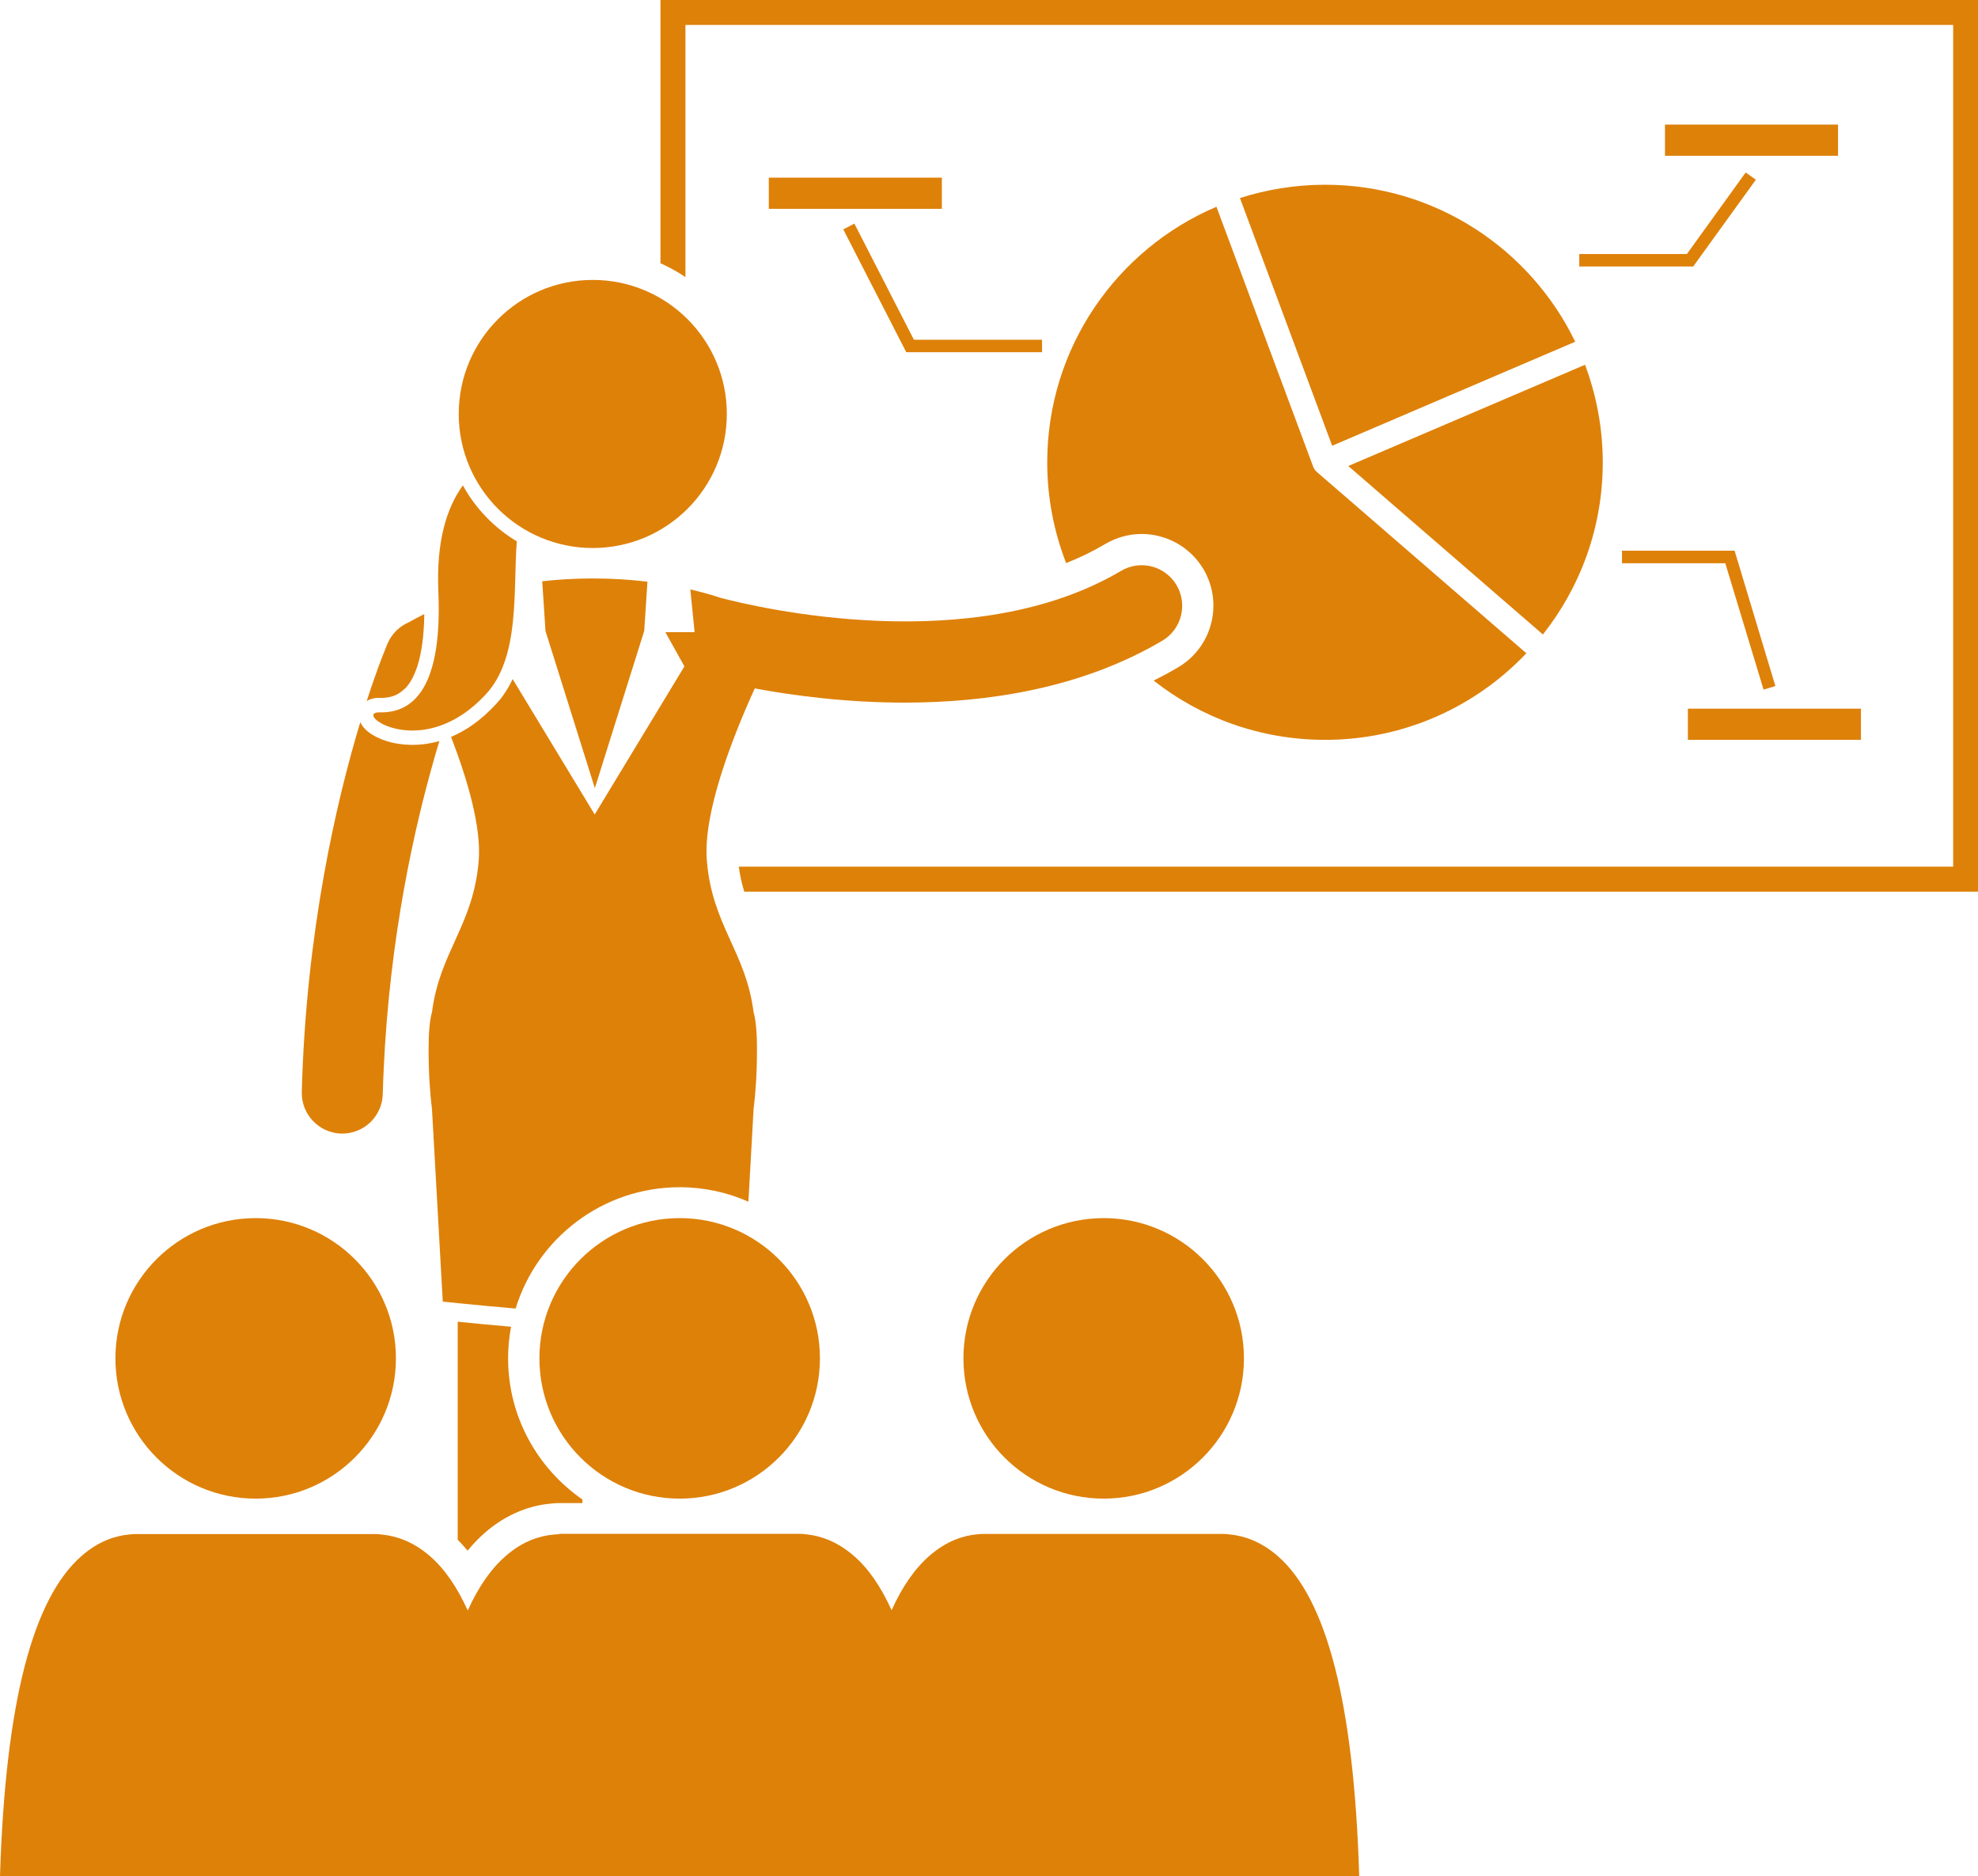 <?xml version="1.0" encoding="UTF-8"?><svg id="Layer_2" xmlns="http://www.w3.org/2000/svg" viewBox="0 0 133.84 126.94"><defs><style>.cls-1{fill:#de8109;}</style></defs><g id="Layer_2-2"><g id="Layer_1-2"><rect class="cls-1" x="52.02" y="12.02" width="11.71" height="2.11"/><rect class="cls-1" x="112.66" y="8.43" width="11.71" height="2.11"/><polygon class="cls-1" points="57.81 15.13 57.06 15.52 61.32 23.83 70.51 23.83 70.51 22.99 61.84 22.99 57.81 15.13"/><polygon class="cls-1" points="118.81 12.16 118.12 11.67 114.14 17.19 106.86 17.19 106.86 18.03 114.57 18.03 118.81 12.16"/><polygon class="cls-1" points="119.33 46.66 120.13 46.42 117.37 37.26 109.75 37.26 109.75 38.11 116.74 38.11 119.33 46.66"/><rect class="cls-1" x="114.21" y="47.95" width="11.71" height="2.11"/><path class="cls-1" d="M103.29,44.21l-14.19-12.28h0c-.11-.1-.19-.21-.24-.34l-6.55-17.6c-6.73,2.86-11.45,9.53-11.45,17.3,0,2.4,.46,4.7,1.28,6.81,.93-.37,1.82-.8,2.64-1.29,.75-.44,1.6-.68,2.47-.68,1.71,0,3.31,.91,4.18,2.38,1.36,2.3,.6,5.28-1.71,6.64-.54,.32-1.1,.62-1.66,.9,3.19,2.51,7.22,4.01,11.6,4.01,5.37,0,10.22-2.26,13.64-5.88"/><path class="cls-1" d="M104.4,42.93c2.53-3.2,4.05-7.24,4.05-11.64,0-2.32-.43-4.55-1.2-6.61l-16.02,6.85s13.17,11.4,13.17,11.4Z"/><path class="cls-1" d="M106.59,23.13c-3.04-6.29-9.48-10.63-16.93-10.63-2.01,0-3.94,.32-5.76,.9l6.24,16.76,16.45-7.04h0Z"/><path class="cls-1" d="M44.69,0V17.81c.59,.27,1.16,.58,1.69,.94V1.69h85.78V58.64H49.99c.08,.61,.21,1.17,.37,1.69h83.48V0H44.69Z"/><path class="cls-1" d="M40.25,53.33l3.34-10.64,.22-3.33c-1.14-.14-2.37-.22-3.7-.22-1.22,0-2.36,.07-3.42,.19l.22,3.36s3.34,10.64,3.34,10.64Z"/><path class="cls-1" d="M47.83,58.25c-.27-3.17,1.64-8.15,3.24-11.67,2.59,.48,6.17,.96,10.14,.96,5.59,0,11.95-.95,17.44-4.19,1.3-.77,1.73-2.45,.96-3.76-.77-1.3-2.45-1.74-3.76-.96-10.07,5.95-24.69,2.45-27.06,1.83-.63-.21-1.32-.4-2.08-.58l.29,2.89h-1.98l1.29,2.32-6.07,10.02-5.55-9.16c-.29,.6-.64,1.17-1.11,1.67-1.04,1.14-2.09,1.83-3.06,2.24,1.13,2.93,2.06,6.13,1.87,8.4-.37,4.37-2.63,6.12-3.16,10.22-.15,.54-.23,1.34-.23,2.49,0,1.63,.09,2.95,.23,4.08l.73,13.02s2.38,.25,4.93,.47c1.45-4.75,5.88-8.21,11.1-8.21,1.65,0,3.23,.35,4.65,.98l.35-6.26c.14-1.13,.23-2.44,.23-4.07h0c0-1.16-.08-1.96-.23-2.5-.53-4.1-2.79-5.84-3.16-10.22"/><path class="cls-1" d="M31.64,104.92c.38-.46,.77-.87,1.19-1.23,1.28-1.11,2.78-1.78,4.32-1.94,.25-.03,.47-.05,.68-.05h1.58v-.24c-3.03-2.1-5.03-5.59-5.03-9.55,0-.73,.07-1.45,.2-2.14-1.39-.12-2.72-.25-3.61-.34v14.75c.23,.23,.45,.48,.67,.74"/><path class="cls-1" d="M27.4,46.6c.6-.61,1.27-1.98,1.31-5.05-.43,.21-.78,.4-1.04,.55-.63,.27-1.16,.77-1.45,1.45-.03,.08-.17,.41-.39,.98-.25,.66-.61,1.64-1.02,2.91,.22-.14,.51-.23,.89-.22,.72,.02,1.25-.18,1.69-.63"/><path class="cls-1" d="M26.43,50.22c-.84-.21-1.76-.68-2.05-1.36-1.59,5.26-3.67,14.1-3.96,25.02-.04,1.51,1.15,2.77,2.66,2.82h.08c1.48,0,2.7-1.18,2.74-2.67,.25-9.14,1.85-16.8,3.24-21.84,.2-.74,.4-1.42,.59-2.05-1.46,.42-2.67,.24-3.31,.08"/><path class="cls-1" d="M32.89,46.96c2.32-2.52,1.82-7.02,2.08-10.33-1.53-.92-2.79-2.22-3.65-3.79-1.11,1.54-1.8,3.8-1.66,7.16,.31,7.07-2.05,8.24-3.96,8.2-1.92-.05,2.83,3.5,7.19-1.24"/><path class="cls-1" d="M40.11,37.08c5.01,0,9.07-4.06,9.07-9.07s-4.06-9.07-9.07-9.07-9.07,4.06-9.07,9.07,4.06,9.07,9.07,9.07"/><path class="cls-1" d="M37.84,103.81c-.15,0-.3,.01-.44,.03-.85,.08-2,.41-3.18,1.44-.99,.86-1.85,2.09-2.57,3.69-.73-1.61-1.58-2.84-2.57-3.69-1.18-1.02-2.32-1.35-3.17-1.44-.15-.02-.3-.04-.45-.04H9.15c-.15,0-.3,.01-.44,.03-.85,.08-2,.41-3.18,1.44-3.34,2.9-5.17,10.04-5.53,21.67H91.97c-.35-11.63-2.18-18.77-5.53-21.67-1.18-1.02-2.32-1.35-3.17-1.44-.15-.02-.3-.04-.45-.04h-16.3c-.15,0-.3,.01-.44,.03-.85,.08-2,.41-3.18,1.44-.99,.86-1.85,2.09-2.57,3.69-.73-1.61-1.58-2.84-2.57-3.69-1.18-1.02-2.32-1.35-3.17-1.44-.15-.02-.3-.04-.46-.04h-16.3v.03Z"/><path class="cls-1" d="M26.79,91.91c0-5.24-4.25-9.49-9.49-9.49s-9.49,4.25-9.49,9.49,4.25,9.49,9.49,9.49,9.49-4.25,9.49-9.49"/><path class="cls-1" d="M45.99,82.42c-5.24,0-9.49,4.25-9.49,9.49s4.25,9.49,9.49,9.49,9.49-4.25,9.49-9.49-4.25-9.49-9.49-9.49"/><path class="cls-1" d="M84.17,91.91c0-5.24-4.25-9.49-9.49-9.49s-9.49,4.25-9.49,9.49,4.25,9.49,9.49,9.49,9.49-4.25,9.49-9.49"/></g></g></svg>
